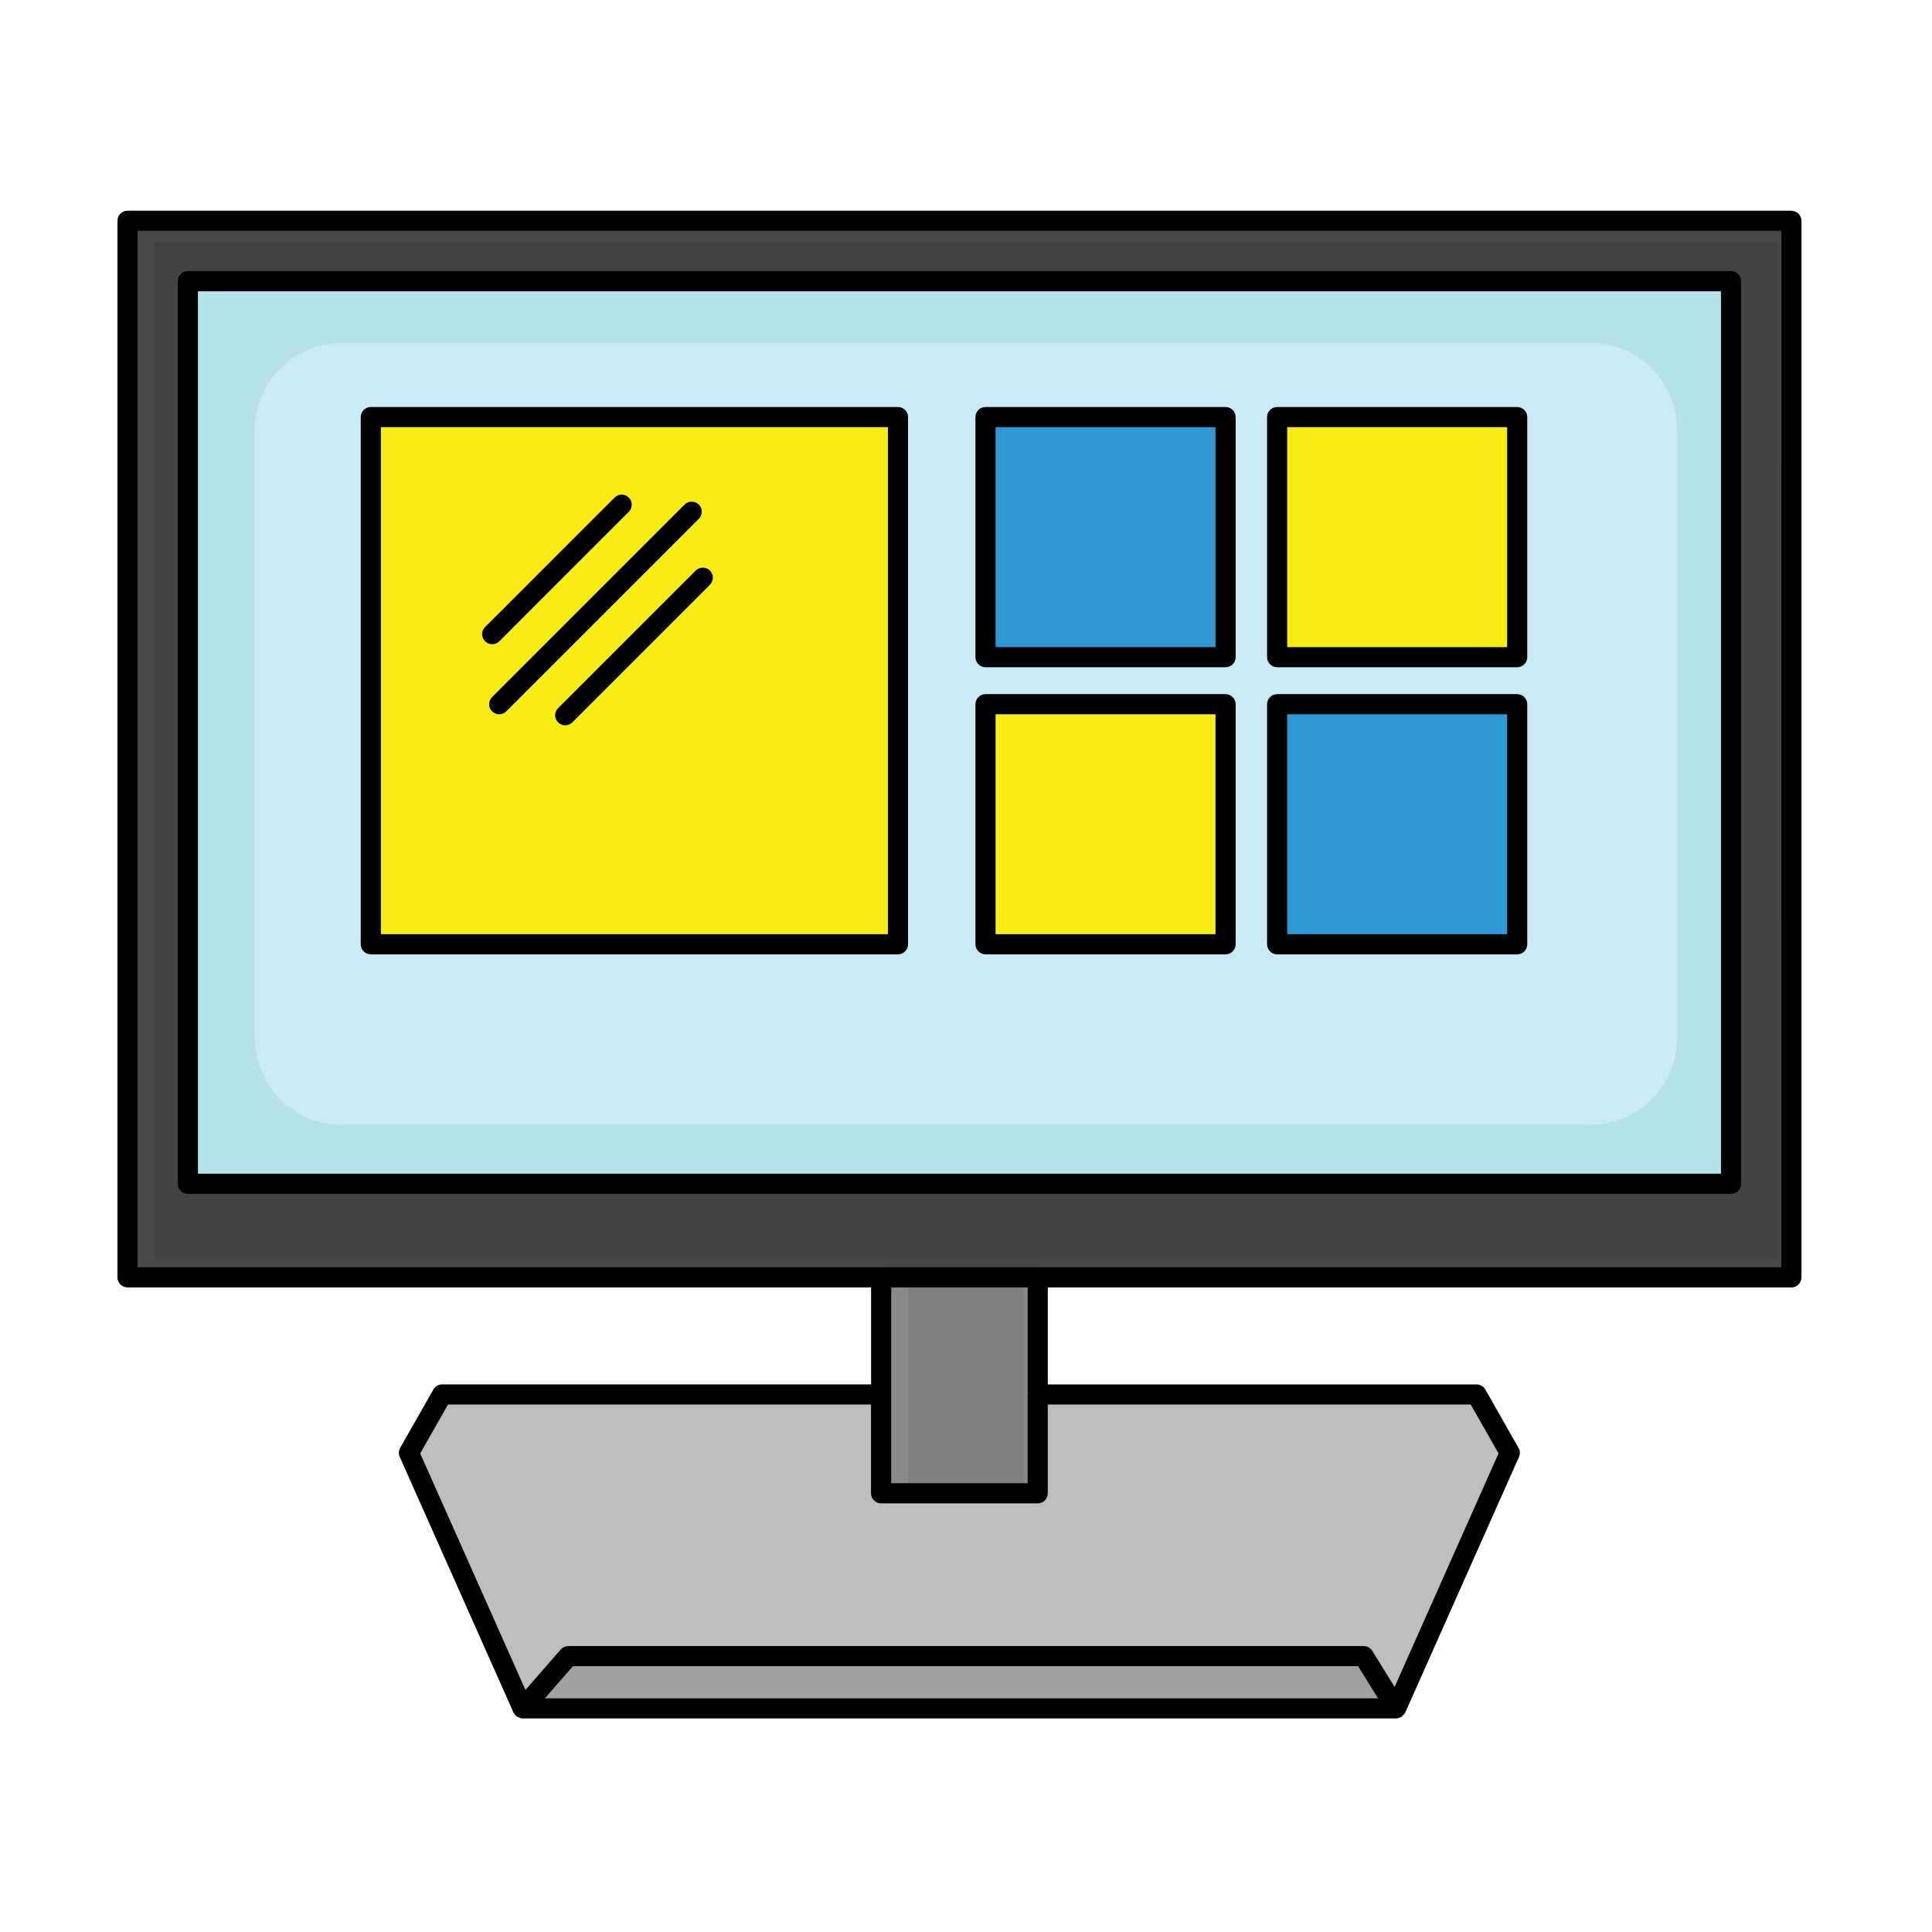 <svg xmlns="http://www.w3.org/2000/svg" id="Layer_1" viewBox="0 0 96 96"><g><path d="m6.661 11.04h82.679v52.5h-82.679z" fill="#494849"></path></g><g><path d="m7.661 12.04h80.679v50.5h-80.679z" fill="#434343"></path></g><g><path d="m9.661 14.041h76.679v44.852h-76.679z" fill="#b6e2eb"></path></g><g><path d="m12.661 51.565v-30.197c0-2.39 1.938-4.328 4.328-4.328h62.023c2.39 0 4.328 1.938 4.328 4.328v30.197c0 2.39-1.938 4.328-4.328 4.328h-62.023c-2.39 0-4.328-1.938-4.328-4.328z" fill="#caeaf6"></path></g><g><path d="m18.75 20.794h26.196v26.196h-26.196z" fill="#f7ec13"></path></g><g><path d="m49.294 20.794h11.929v11.929h-11.929z" fill="#2d98d4"></path></g><g><path d="m63.785 20.794h11.929v11.929h-11.929z" fill="#f7ec13"></path></g><g><path d="m49.294 35.062h11.929v11.929h-11.929z" fill="#f7ec13"></path></g><g><path d="m63.785 35.062h11.929v11.929h-11.929z" fill="#2d98d4"></path></g><g><path d="m44.11 63.54h7.78v10.73h-7.78z" fill="#8b8a8a"></path></g><g><path d="m45.11 63.54h5.78v10.73h-5.78z" fill="#818080"></path></g><g><path d="m75.35 72.26-1.65-2.9h-18.593-3.217v1.21 3.7h-7.78v-3.7-1.21h-3.217-18.593l-1.65 2.9 5.65 12.7 1.94-2.67h39.52l1.94 2.67 5.114-11.496v0z" fill="#bfbebc"></path></g><g><path d="m22.3 69.36-1.65 2.9.536 1.204 1.684-2.894z" fill="#bfbebc"></path></g><g><path d="m69.7 84.96h-43.4l1.94-2.67h39.52z" fill="#a1a0a0"></path></g><path d="m89.014 10.471h-82.679c-.276 0-.5.224-.5.5v52.5c0 .276.224.5.5.5h36.949v4.819h-21.314c-.18 0-.346.097-.435.253l-1.65 2.9c-.079.138-.087.305-.022.45l5.65 12.699c0.0.001.001.001.002.002 0.0.001 0 .001 0.0.002.003.007.011.01.014.016.038.074.091.136.158.183.026.018.056.023.084.036.041.019.079.046.124.053.025.004.05.006.075.006h43.4c.006 0 .011-.004.016-.004.006-0.0.011.004.018.004.037-.003.067-.026.102-.036.046-.014.092-.021.131-.047.035-.022.057-.057.085-.087.028-.029.064-.05.084-.086.004-.007.002-.015.006-.022.004-.007.011-.01.015-.018l5.65-12.699c.065-.145.056-.312-.022-.45l-1.65-2.9c-.089-.156-.255-.253-.435-.253h-21.306v-4.819h36.949c.276 0 .5-.224.5-.5v-52.5c0-.276-.224-.5-.5-.5zm-60.546 72.319h39.014l.991 1.6h-41.401zm44.612-13 1.381 2.428-5.163 11.605-1.113-1.796c-.091-.146-.252-.236-.425-.236h-39.52c-.144 0-.282.062-.377.171l-1.755 2.01-5.229-11.753 1.381-2.428h21.02v4.41c0 .276.224.5.5.5h.004 3.89 3.886.004c.276 0 .5-.224.5-.5v-4.41zm-22.015-.522c-0.0.008-.004.014-.004.022v4.41h-3.386-3.39v-9.729h6.78v5.298zm37.449-6.298h-36.944c-.002 0-.003-.001-.005-.001h-3.89-3.89c-.002 0-.003.001-.005.001h-36.944v-51.5h81.679z"></path><path d="m9.335 59.323h76.679c.276 0 .5-.224.5-.5v-44.852c0-.276-.224-.5-.5-.5h-76.679c-.276 0-.5.224-.5.5v44.852c0 .276.224.5.5.5zm.5-44.852h75.679v43.852h-75.679z"></path><path d="m44.621 20.225h-26.196c-.276 0-.5.224-.5.5v26.196c0 .276.224.5.5.5h26.196c.276 0 .5-.224.5-.5v-26.196c0-.276-.224-.5-.5-.5zm-.5 26.196h-25.196v-25.196h25.196z"></path><path d="m60.898 20.225h-11.929c-.276 0-.5.224-.5.5v11.93c0 .276.224.5.5.5h11.929c.276 0 .5-.224.5-.5v-11.93c-0-.276-.224-.5-.5-.5zm-.5 11.93h-10.929v-10.93h10.929v10.93z"></path><path d="m75.389 20.225h-11.929c-.276 0-.5.224-.5.5v11.93c0 .276.224.5.5.5h11.929c.276 0 .5-.224.5-.5v-11.93c0-.276-.224-.5-.5-.5zm-.5 11.93h-10.929v-10.93h10.929z"></path><path d="m60.898 34.492h-11.929c-.276 0-.5.224-.5.5v11.929c0 .276.224.5.5.5h11.929c.276 0 .5-.224.5-.5v-11.929c-0-.276-.224-.5-.5-.5zm-.5 11.929h-10.929v-10.929h10.929v10.929z"></path><path d="m75.389 34.492h-11.929c-.276 0-.5.224-.5.5v11.929c0 .276.224.5.5.5h11.929c.276 0 .5-.224.5-.5v-11.929c0-.276-.224-.5-.5-.5zm-.5 11.929h-10.929v-10.929h10.929z"></path><path d="m24.457 32.012c.128 0 .256-.049.353-.146l6.435-6.436c.195-.195.195-.512 0-.707s-.512-.195-.707 0l-6.435 6.436c-.195.195-.195.512 0 .707.098.098.226.146.353.146z"></path><path d="m24.452 35.346c.098.098.226.146.353.146s.256-.049.353-.146l9.567-9.567c.195-.195.195-.512 0-.707s-.512-.195-.707 0l-9.567 9.567c-.195.195-.195.512 0 .707z"></path><path d="m27.732 35.188c-.195.195-.195.512 0 .707.098.098.226.146.353.146s.256-.049.353-.146l6.837-6.837c.195-.195.195-.512 0-.707s-.512-.195-.707 0z"></path></svg>